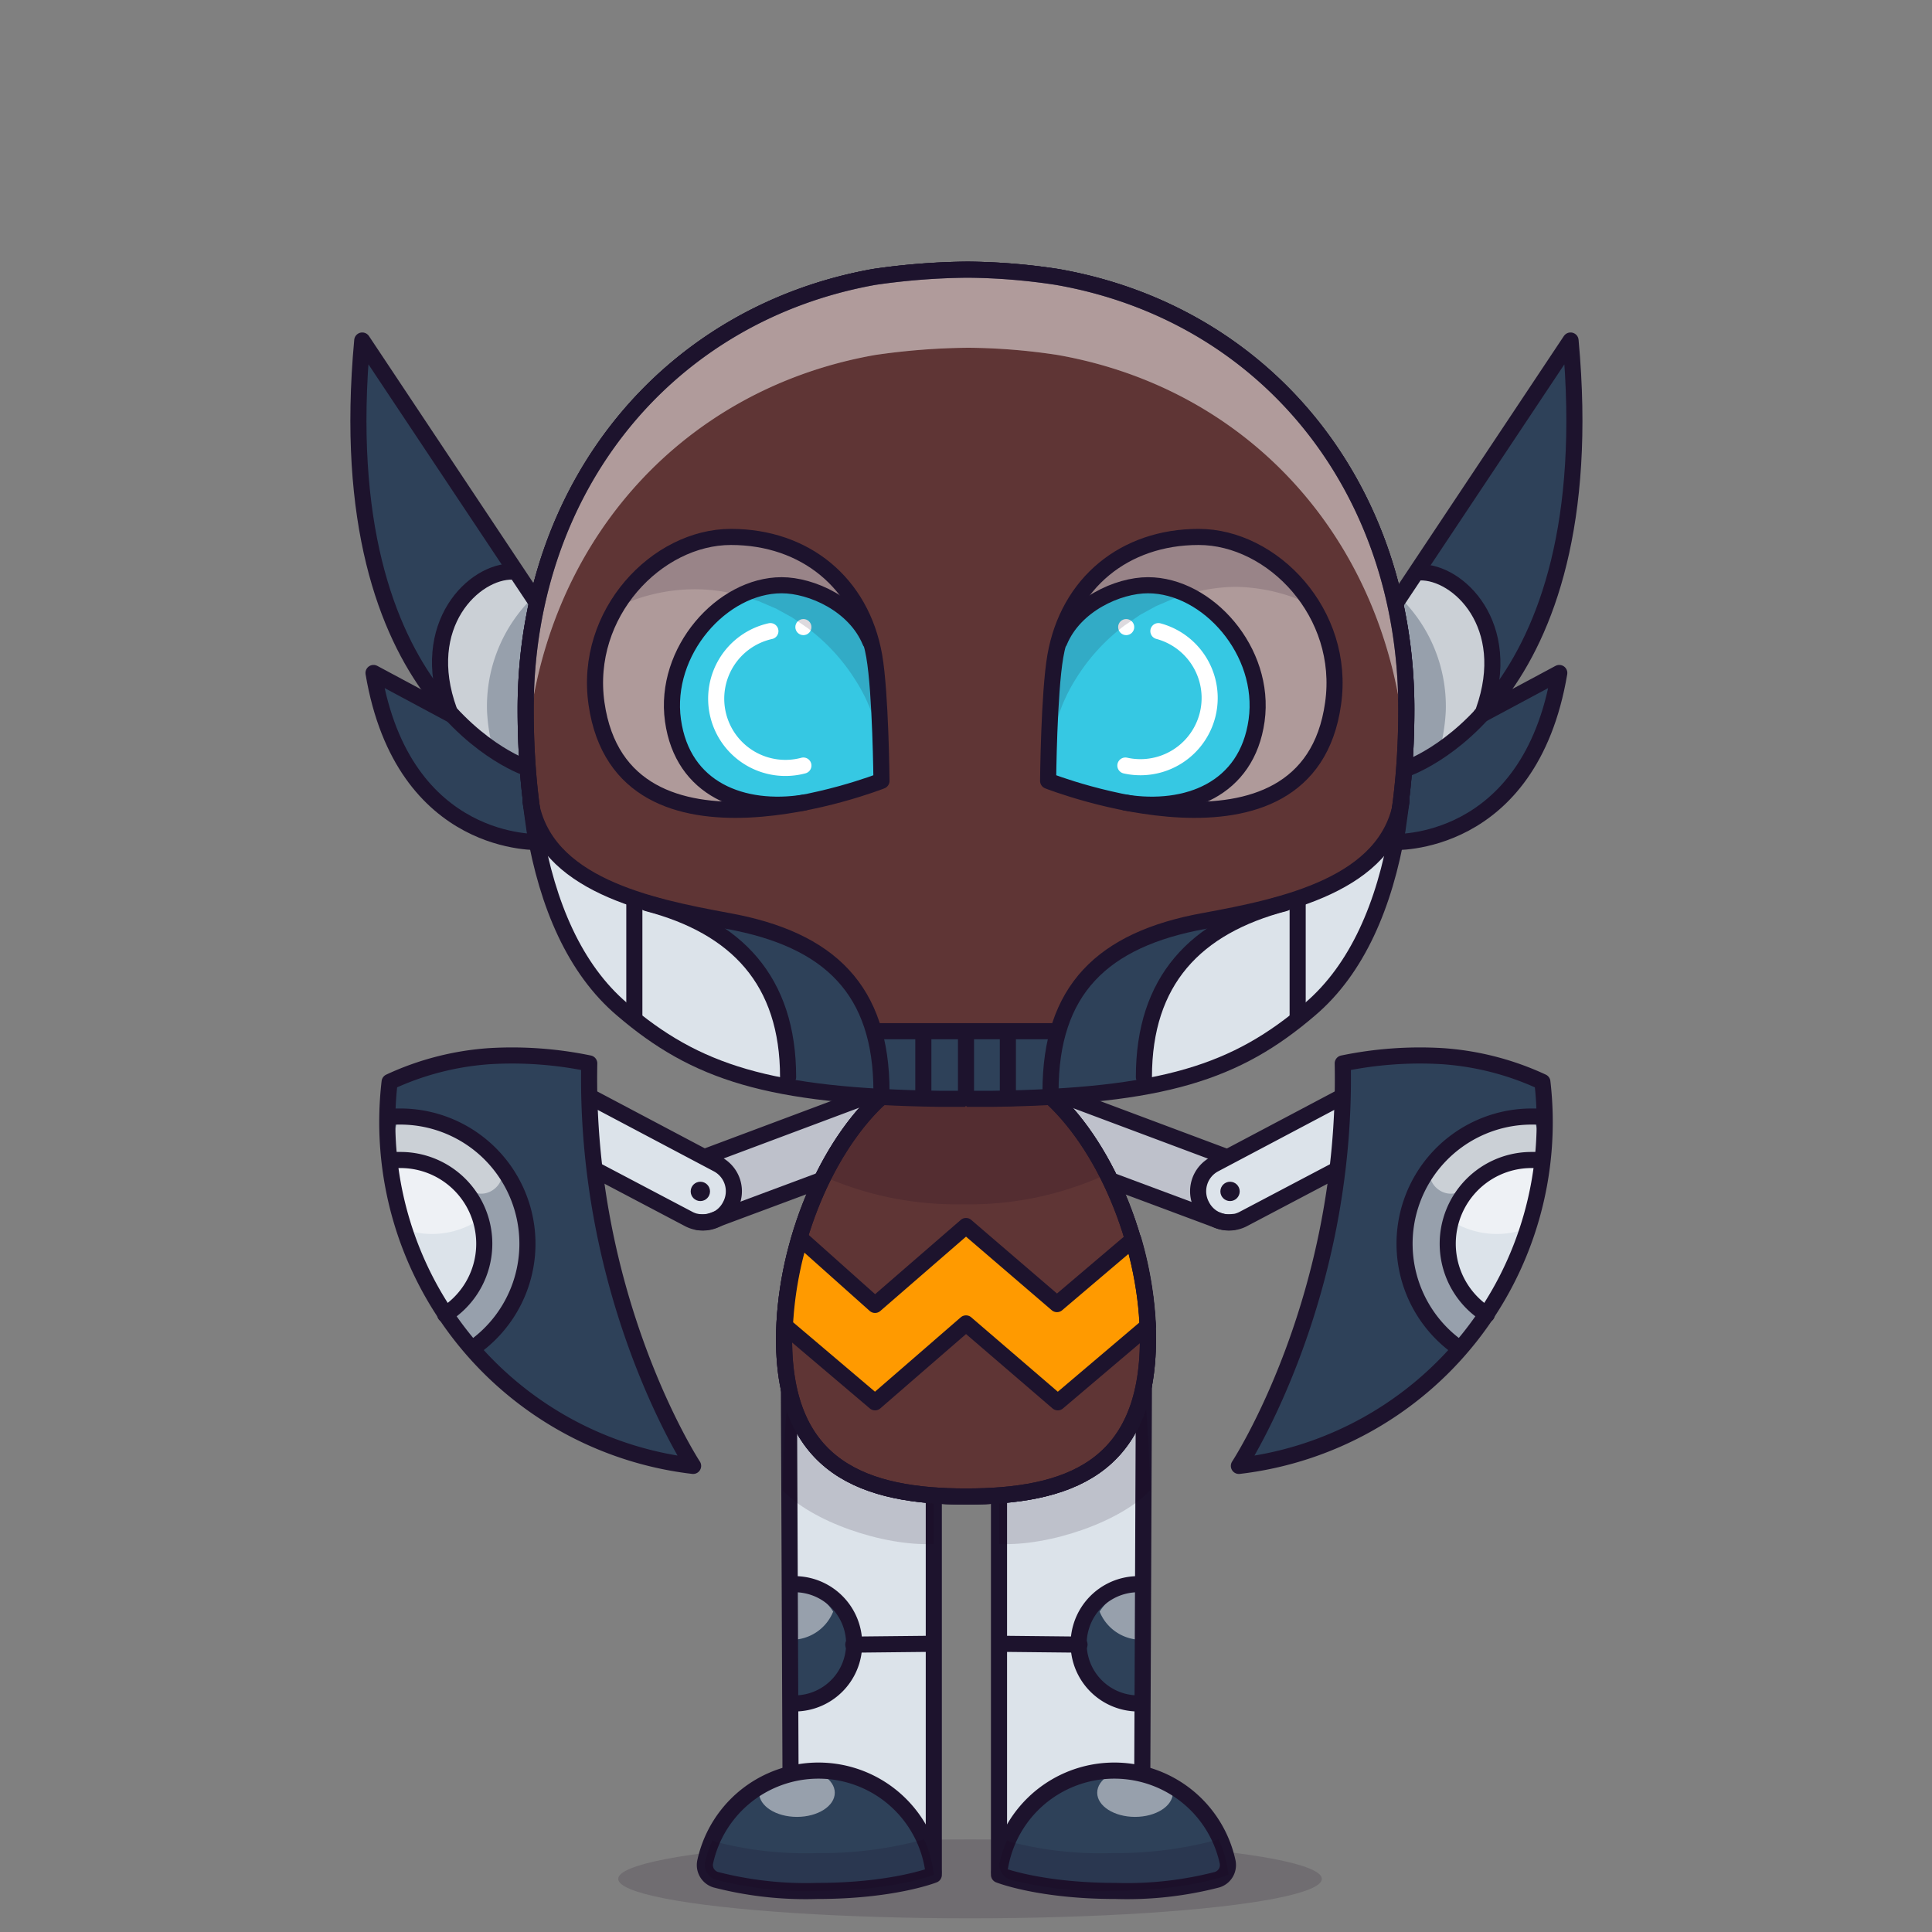 <svg xmlns="http://www.w3.org/2000/svg" viewBox="0 0 240 240"><rect x="0" y="0" width="240" height="240" fill="#808080" stroke="none"/><ellipse cx="120.5" cy="233.4" rx="43.7" ry="4.9" style="fill:#180621;opacity:.15"/><g><path d="M98.8 221.4c-.9-12.3-.7-49.2-.7-49.2l18 8.2.2 52.7s-11.9 1.5-17.4-11.7Z" style="fill:#dce3ea"/><path d="M97.7 196.8c4.1 0 7.9 3.4 7.9 7.5s-4 7.2-7.8 7.5" style="fill:#2e4159"/><g style="opacity:.5"><path d="m97.3 196.8.3 6.9h.7a5.6 5.6 0 0 0 5.2-3.5 7.4 7.4 0 0 0-6.2-3.4Z" style="fill:#fff"/></g><path d="M115.9 232.6c.1.5-7.1 2.5-14.2 2.4a53.2 53.2 0 0 1-13.7-2.4 16.5 16.5 0 0 1 3.9-8.8c3.3-3.9 12.4-3.6 12.4-3.6s8.7 2.1 11.6 12.4Z" style="fill:#2e4159"/><path d="m98.2 219.8-.2-47.6 18 8.2v52.1" style="fill:none;stroke:#1d132d;stroke-linecap:round;stroke-linejoin:round;stroke-width:2px"/><path d="M98.4 196.8a7.4 7.4 0 0 1 .6 14.8" style="fill:none;stroke:#1d132d;stroke-linecap:round;stroke-linejoin:round;stroke-width:2px"/><path d="M98 172.2s-.6 4.9-.8 12.9c3.6 3.9 12.5 7 18.8 6.7v-11.4Z" style="fill:#180621;opacity:.15"/><ellipse cx="99" cy="222.7" rx="4.7" ry="3" style="fill:#fff;opacity:.5"/><path d="m106 204.3 9.6-.1M116 232.9a14.4 14.4 0 0 0-28.4-1.6 1.9 1.9 0 0 0 1.3 2.2 44.7 44.7 0 0 0 12.6 1.4c9.5 0 14.5-2 14.5-2Z" style="fill:none;stroke:#1d132d;stroke-linecap:round;stroke-linejoin:round;stroke-width:2px"/><path d="M141.3 221.4c.9-12.3.8-49.2.8-49.2l-18 8.2-.2 52.7s11.9 1.5 17.4-11.7Z" style="fill:#dce3ea"/><path d="M142.4 196.8c-4.1 0-7.9 3.4-7.9 7.5s4 7.2 7.8 7.5" style="fill:#2e4159"/><g style="opacity:.5"><path d="m142.8 196.8-.3 6.9h-.7a5.6 5.6 0 0 1-5.2-3.5 7.4 7.4 0 0 1 6.2-3.4Z" style="fill:#fff"/></g><path d="M124.1 232.6c-.1.5 7.1 2.5 14.2 2.4a53.2 53.2 0 0 0 13.7-2.4 16.5 16.5 0 0 0-3.9-8.8c-3.3-3.9-12.4-3.6-12.4-3.6s-8.6 2.1-11.6 12.4Z" style="fill:#2e4159"/><path d="m141.9 219.8.2-47.6-18 8.2v52.1" style="fill:none;stroke:#1d132d;stroke-linecap:round;stroke-linejoin:round;stroke-width:2px"/><path d="M141.7 196.8a7.4 7.4 0 0 0-.6 14.8" style="fill:none;stroke:#1d132d;stroke-linecap:round;stroke-linejoin:round;stroke-width:2px"/><path d="M142.1 172.2s.6 4.9.8 12.9c-3.6 3.9-12.5 7-18.8 6.7v-11.4Z" style="fill:#180621;opacity:.15"/><ellipse cx="141" cy="222.7" rx="4.7" ry="3" style="fill:#fff;opacity:.5"/><path d="m134.1 204.3-9.6-.1M124.1 232.9a14.4 14.4 0 0 1 28.4-1.6 1.9 1.9 0 0 1-1.3 2.2 44.7 44.7 0 0 1-12.6 1.4c-9.5 0-14.5-2-14.5-2Z" style="fill:none;stroke:#1d132d;stroke-linecap:round;stroke-linejoin:round;stroke-width:2px"/><path d="M101.5 230.2a44.7 44.7 0 0 1-12.6-1.4l-.4-.2a14.3 14.3 0 0 0-.9 2.7 1.9 1.9 0 0 0 1.3 2.2 44.7 44.7 0 0 0 12.6 1.4c9.5 0 14.5-2 14.5-2a14.3 14.3 0 0 0-1.2-4.4 48.8 48.8 0 0 1-13.3 1.7ZM138.1 230.2a44.7 44.7 0 0 1-12.6-1.4l-.4-.2a14.3 14.3 0 0 0-.9 2.7 1.9 1.9 0 0 0 1.3 2.2 44.7 44.7 0 0 0 12.6 1.4c9.5 0 14.5-2 14.5-2a14.3 14.3 0 0 0-1.2-4.4 48.8 48.8 0 0 1-13.3 1.7Z" style="fill:#180621;opacity:.15"/></g><g><path d="m87.6 143.7 21.9-8.2a3.9 3.9 0 0 1 5 2.3 3.9 3.9 0 0 1-2.3 5l-23.6 8.8a3.8 3.8 0 0 1-1.9.2" style="fill:#dce3ea"/><path d="m87.6 143.7 21.9-8.2a3.9 3.9 0 0 1 5 2.3 3.9 3.9 0 0 1-2.3 5l-23.6 8.8a3.8 3.8 0 0 1-1.9.2" style="fill:#180621;opacity:.15"/><path d="M48.4 134.4a43 43 0 0 0 37.7 47.7s-13.5-20.6-12.9-50a47.3 47.3 0 0 0-12.4-.9 35.1 35.1 0 0 0-12.4 3.2Z" style="fill:#2e4159"/><path d="M58.5 167.3c-13.8-17.3-9.1-28.7-8.7-28.7a15.8 15.8 0 0 1 8.9 28.8M58.5 167.3l-1.4-1.8Z" style="fill:#fff;opacity:.5"/><path d="M48.7 144a14.3 14.3 0 0 1 9.4 3.6c2.2 2 5.4-.8 3.9-3a15.7 15.7 0 0 0-12.3-6c-.2 0-1.2 2.3-1.1 6.3.1-.3.1-.6.1-.9ZM49 148.2ZM48.8 147ZM48.7 145.9ZM65.4 152.4ZM65.1 150.8ZM62.1 144.6a15.9 15.9 0 0 1 1.9 3 15.8 15.8 0 0 0-1.9-3ZM64.7 149.4l.2.7ZM64.2 148l.3.8ZM53.4 159.9l-.6-1.1ZM54.4 161.5l-.6-1ZM52.6 158.3l-.7-1.5ZM55.5 163.2l-.7-1.1ZM56.7 165l-.8-1.2ZM50.4 153.4l-.3-.9ZM50 152.1l-.3-.9ZM51.7 156.5l-.5-1.2ZM49.6 150.8q-.3-1.3-.5-2.4c.1.7.3 1.5.5 2.4ZM51 154.9l-.4-.9Z" style="fill:#fff;opacity:.5"/><path d="M55.3 162.4c-8.6-10.8-6.2-18.3-6-18.3a10.6 10.6 0 0 1 10.3 10.2 9.8 9.8 0 0 1-4.3 8.1" style="fill:#dce3ea"/><path d="M59.3 151.7a10.7 10.7 0 0 0-9.9-7.6c-.2 0-1.3 3.2.5 8.5a10.6 10.6 0 0 0 9.5-1Z" style="fill:#fff;opacity:.5"/><path d="m73.6 136.4 15.5 8.2a3.8 3.8 0 0 1 1.6 5.2 3.8 3.8 0 0 1-5.2 1.6l-11.2-5.9" style="fill:#dce3ea"/><path d="M48.4 134.4a43 43 0 0 0 37.7 47.7s-13.5-20.6-12.9-50a47.3 47.3 0 0 0-12.4-.9 35.1 35.1 0 0 0-12.4 3.2Z" style="fill:none;stroke:#1d132d;stroke-linecap:round;stroke-linejoin:round;stroke-width:2px"/><path d="M48.6 144.1h1.2a10.4 10.4 0 0 1 5.5 19.2" style="fill:none;stroke:#1d132d;stroke-linecap:round;stroke-linejoin:round;stroke-width:2px"/><path d="M48.6 138.7h1.2a15.8 15.8 0 0 1 8.9 28.8M73.6 136.4l15.5 8.2a3.8 3.8 0 0 1 1.6 5.2h0a3.8 3.8 0 0 1-5.2 1.6l-11.2-5.9" style="fill:none;stroke:#1d132d;stroke-linecap:round;stroke-linejoin:round;stroke-width:2px"/><path d="m87.6 143.7 21.9-8.2a3.9 3.9 0 0 1 5 2.3h0a3.9 3.9 0 0 1-2.3 5l-23.6 8.8a3.8 3.8 0 0 1-1.9.2" style="fill:none;stroke:#1d132d;stroke-linecap:round;stroke-linejoin:round;stroke-width:2px"/><path d="m152.3 143.7-21.9-8.2a3.9 3.9 0 0 0-5 2.3 3.9 3.9 0 0 0 2.3 5l23.6 8.8a3.8 3.8 0 0 0 1.9.2" style="fill:#dce3ea"/><path d="m152.3 143.7-21.9-8.2a3.9 3.9 0 0 0-5 2.3 3.9 3.9 0 0 0 2.3 5l23.6 8.8a3.8 3.8 0 0 0 1.9.2" style="fill:#180621;opacity:.15"/><path d="M191.6 134.4a43 43 0 0 1-37.7 47.7s13.5-20.6 12.9-50a47.3 47.3 0 0 1 12.4-.9 35.1 35.1 0 0 1 12.4 3.2Z" style="fill:#2e4159"/><path d="M181.5 167.3c13.8-17.3 9.1-28.7 8.8-28.7a15.8 15.8 0 0 0-8.9 28.8M181.5 167.3l1.4-1.8Z" style="fill:#fff;opacity:.5"/><path d="M191.3 144a14.3 14.3 0 0 0-9.4 3.6c-2.2 2-5.4-.8-3.9-3a15.7 15.7 0 0 1 12.3-6c.2 0 1.2 2.3 1.1 6.3-.1-.3-.1-.6-.1-.9ZM191 148.2ZM191.1 147ZM191.2 145.9ZM174.6 152.4ZM174.9 150.8ZM177.9 144.6a15.9 15.9 0 0 0-1.9 3 15.8 15.8 0 0 1 1.9-3ZM175.3 149.4l-.2.7ZM175.8 148l-.3.8ZM186.6 159.9l.6-1.1ZM185.6 161.5l.6-1ZM187.4 158.3l.7-1.5ZM184.5 163.2l.7-1.1ZM183.3 165l.8-1.2ZM189.6 153.4l.3-.9ZM190 152.1l.3-.9ZM188.3 156.5l.5-1.2ZM190.4 150.8q.3-1.3.5-2.4c-.1.7-.3 1.5-.5 2.4ZM189 154.9l.4-.9Z" style="fill:#fff;opacity:.5"/><path d="M184.7 162.4c8.6-10.8 6.2-18.3 6-18.3a10.6 10.6 0 0 0-10.3 10.2 9.8 9.8 0 0 0 4.3 8.1" style="fill:#dce3ea"/><path d="M180.3 151.7a10.7 10.7 0 0 1 9.9-7.6c.2 0 1.3 3.2-.5 8.5a10.6 10.6 0 0 1-9.5-1Z" style="fill:#fff;opacity:.5"/><path d="m166.4 136.4-15.5 8.2a3.8 3.8 0 0 0-1.6 5.2 3.8 3.8 0 0 0 5.2 1.6l11.2-5.9" style="fill:#dce3ea"/><path d="M191.6 134.4a43 43 0 0 1-37.7 47.7s13.5-20.6 12.9-50a47.3 47.3 0 0 1 12.4-.9 35.1 35.1 0 0 1 12.4 3.2Z" style="fill:none;stroke:#1d132d;stroke-linecap:round;stroke-linejoin:round;stroke-width:2px"/><path d="M191.4 144.1h-1.2a10.4 10.4 0 0 0-5.5 19.2" style="fill:none;stroke:#1d132d;stroke-linecap:round;stroke-linejoin:round;stroke-width:2px"/><path d="M191.4 138.7h-1.2a15.8 15.8 0 0 0-8.9 28.8M166.4 136.4l-15.5 8.2a3.8 3.8 0 0 0-1.6 5.2h0a3.8 3.8 0 0 0 5.2 1.6l11.2-5.9" style="fill:none;stroke:#1d132d;stroke-linecap:round;stroke-linejoin:round;stroke-width:2px"/><path d="m152.3 143.7-21.9-8.2a3.9 3.9 0 0 0-5 2.3h0a3.9 3.9 0 0 0 2.3 5l23.6 8.8a3.8 3.8 0 0 0 1.9.2" style="fill:none;stroke:#1d132d;stroke-linecap:round;stroke-linejoin:round;stroke-width:2px"/><circle cx="87" cy="148" r="1.2" style="fill:#1d132d"/><circle cx="152.8" cy="148" r="1.2" style="fill:#1d132d"/></g><g><path d="m174.4 95.5-1.6-19.7 22.3-33.5c4.1 45.5-20.7 53.2-20.7 53.2Z" style="fill:#2e4159"/><path d="M193.7 83.6c-3.7 21.9-20.7 21-20.7 21l1.4-9.1 9.6-6.7Z" style="fill:#2e4159"/><g style="opacity:.5"><path d="M176.4 70.3c2.6 1.2 11.6 4.4 8 18.1-.7 2.7-7.3 5.6-9.7 7.4l-1.9-20Z" style="fill:#fff"/></g><g style="opacity:.5"><path d="M179.6 88.3a18.9 18.9 0 0 0-5.7-14.1l2.6-3.9c2.6 1.2 11.6 4.4 8 18.1-.5 1.7-3.1 3.4-5.7 4.9a22.7 22.7 0 0 0 .8-5Z" style="fill:#fff"/></g><path d="m172.8 75.8 22.3-33.5c4.2 45.6-20.7 53.3-20.7 53.3" style="fill:none;stroke:#1d132d;stroke-linecap:round;stroke-linejoin:round;stroke-width:2px"/><path d="m184 88.8 9.7-5.2c-3.7 21.9-20.7 21-20.7 21M184.3 88.3c3.8-10.7-3.2-17.3-7.9-17.2" style="fill:none;stroke:#1d132d;stroke-linecap:round;stroke-linejoin:round;stroke-width:2px"/><path d="m65.7 95.5 1.6-19.7L45 42.3c-4.2 45.5 20.7 53.2 20.7 53.2Z" style="fill:#2e4159"/><path d="M46.4 83.6c3.7 21.9 20.7 21 20.7 21l-1.4-9.1-9.6-6.7Z" style="fill:#2e4159"/><g style="opacity:.5"><path d="M63.6 70.3c-2.6 1.2-11.6 4.4-8 18.1.7 2.7 7.3 5.6 9.8 7.4l1.9-20Z" style="fill:#fff"/></g><g style="opacity:.5"><path d="M60.5 88.3a18.9 18.9 0 0 1 5.7-14.1l-2.6-3.9c-2.6 1.2-11.6 4.4-8 18.1.5 1.7 3.1 3.4 5.7 4.9a22.7 22.7 0 0 1-.8-5Z" style="fill:#fff"/></g><path d="M67.3 75.8 45 42.3c-4.2 45.5 20.7 53.2 20.7 53.2" style="fill:none;stroke:#1d132d;stroke-linecap:round;stroke-linejoin:round;stroke-width:2px"/><path d="m56.1 88.8-9.7-5.2c3.7 21.9 20.7 21 20.7 21M55.8 88.3c-3.9-10.7 3.1-17.4 7.9-17.3" style="fill:none;stroke:#1d132d;stroke-linecap:round;stroke-linejoin:round;stroke-width:2px"/></g><g><path d="M125.4 136.4c19.6-.5 28.4-3.6 37.2-11.1s12.1-21.8 12.1-37.2c0-27.7-17.6-49.2-43.4-53.7a76.8 76.8 0 0 0-11.1-.9 84.7 84.7 0 0 0-11.6.9C82.9 39 65.3 60.5 65.3 88.1c0 15.4 3.2 29.6 12.1 37.2s18.2 10.8 39.5 11.1Z" style="fill:none;stroke:#1d132d;stroke-miterlimit:10;stroke-width:2px"/><path d="M109.2 136.5c-7 6.6-11.8 18.9-11.8 29.9 0 16 10.1 19.5 22.6 19.5s22.6-3.4 22.6-19.5c0-11.1-4.9-23.5-12-30.1" style="fill:none;stroke:#1d132d;stroke-miterlimit:10;stroke-width:2px"/><path d="M131.3 34.4a76.8 76.8 0 0 0-11.1-.9 84.7 84.7 0 0 0-11.6.9C82.9 39 65.3 60.5 65.3 88.1c0 15.4 3.2 29.6 12.1 37.2s18.2 10.8 39.5 11.1h-7.7c-7 6.6-11.8 18.9-11.8 29.9 0 16 10.1 19.5 22.6 19.5s22.6-3.4 22.6-19.5c0-11.1-4.9-23.5-12-30.1h-5.2c19.6-.5 28.4-3.6 37.2-11.1s12.1-21.8 12.1-37.2c0-27.4-17.6-48.9-43.4-53.5Z" style="fill:#5f3535"/><path d="M130.9 136.7c-3.4.7-18 .5-21.3-.1h-.4c-7 6.6-11.8 18.9-11.8 29.9 0 16 10.1 19.5 22.6 19.5s22.6-3.4 22.6-19.5c0-11-4.8-23.2-11.7-29.8Z" style="fill:#5f3535"/><path d="m140.6 154.1-9.3 7.9-11.3-9.7-11.3 9.8-9.3-8.3a46 46 0 0 0-1.9 10.9l11.2 9.5 11.3-9.8 11.4 9.8 11.2-9.5a45.9 45.9 0 0 0-1.8-10.7" style="fill:#ff9a00"/><path d="m140.6 154.1-9.3 7.9-11.3-9.7-11.3 9.8-9.3-8.3a46 46 0 0 0-1.9 10.9l11.2 9.5 11.3-9.8 11.4 9.8 11.2-9.5a45.9 45.9 0 0 0-1.8-10.7" style="fill:none;stroke:#1d132d;stroke-linecap:round;stroke-linejoin:round;stroke-width:2px"/><path d="M130.5 136.2c-3.1.3-6.1.6-9.4.6a111.1 111.1 0 0 1-12.3-.4L102 146a41 41 0 0 0 17.6 3.6 40.7 40.7 0 0 0 17.8-3.7c-.2-.3-6.5-9.2-6.9-9.7Z" style="fill:#180621;opacity:.15"/><path d="m109.5 136.3-.6.5c-6.9 6.7-11.5 18.8-11.5 29.6 0 16 10.1 19.5 22.6 19.5s22.6-3.4 22.6-19.5c0-11-4.8-23.3-11.8-29.9l-.2-.2" style="fill:none;stroke:#1d132d;stroke-linecap:round;stroke-linejoin:round;stroke-width:2px"/><g style="opacity:.3"><path d="M108.7 44.1a84.7 84.7 0 0 1 11.6-.9 76.8 76.8 0 0 1 11.1.9c24.4 4.3 41.5 23.9 43.2 49.5q.1-2.7.1-5.5c0-27.7-17.6-49.2-43.4-53.7a76.8 76.8 0 0 0-11.1-.9 84.7 84.7 0 0 0-11.6.9C82.9 39 65.3 60.5 65.3 88.1q0 2.8.1 5.5c1.7-25.6 18.9-45.2 43.3-49.5Z" style="fill:#fff"/></g><path d="M125.4 136.4c19.6-.5 28.4-3.6 37.2-11.1s12.1-21.8 12.1-37.2c0-27.7-17.6-49.2-43.4-53.7a76.8 76.8 0 0 0-11.1-.9 84.7 84.7 0 0 0-11.6.9C82.9 39 65.3 60.5 65.3 88.1c0 15.4 3.2 29.6 12.1 37.2s18.2 10.8 39.5 11.1Z" style="fill:none;stroke:#1d132d;stroke-miterlimit:10;stroke-width:2px"/><path d="M109.2 136.5c-7 6.6-11.8 18.9-11.8 29.9 0 16 10.1 19.5 22.6 19.5s22.6-3.4 22.6-19.5c0-11.1-4.9-23.5-12-30.1" style="fill:none;stroke:#1d132d;stroke-miterlimit:10;stroke-width:2px"/><g style="opacity:.3"><path d="M108.7 44.1a84.7 84.7 0 0 1 11.6-.9 76.8 76.8 0 0 1 11.1.9c24.4 4.3 41.5 23.9 43.2 49.5q.1-2.7.1-5.5c0-27.7-17.6-49.2-43.4-53.7a76.8 76.8 0 0 0-11.1-.9 84.7 84.7 0 0 0-11.6.9C82.9 39 65.3 60.5 65.3 88.1q0 2.8.1 5.5c1.7-25.6 18.9-45.2 43.3-49.5Z" style="fill:#fff"/></g><path d="M125.4 136.4c19.6-.5 28.4-3.6 37.2-11.1s12.1-21.8 12.1-37.2c0-27.7-17.6-49.2-43.4-53.7a76.8 76.8 0 0 0-11.1-.9 84.7 84.7 0 0 0-11.6.9C82.9 39 65.3 60.5 65.3 88.1c0 15.4 3.2 29.6 12.1 37.2s18.2 10.8 39.5 11.1Z" style="fill:none;stroke:#1d132d;stroke-miterlimit:10;stroke-width:2px"/></g><g><path d="M109.4 128.1h21.3v7.53h-21.3z" style="fill:#2e4159"/><path d="M109.4 134.3a36.8 36.8 0 0 0-.1-3.7s-.2-.9-.3-1.5l-.3-.2c-2-8.2-8.1-12.7-18.4-14.5l-3.9-.7-.4-.3a25.4 25.4 0 0 1-6.7-1.2c-5.9-2-9.8-6-13.2-10.9l.3 1.8c1.6 9.3 5 17.3 10.9 22.3 8 6.8 15.9 10 32 10.9.1-.7.1-1.4.1-2Z" style="fill:#dce3ea"/><path d="M109.3 130.6s-.2-.9-.3-1.5l-.3-.2c-2-8.2-8.1-12.7-18.4-14.5l-3.9-.7-.4-.3h-1.5c5.6 2.8 11 6.2 12.7 12.8a28 28 0 0 1 .7 9.1 92 92 0 0 0 11.5 1.3c0-.7.1-1.4.1-2a36.8 36.8 0 0 0-.2-4Z" style="fill:#2e4159"/><path d="M97.9 133.8c0-12-6.4-18.7-17.5-21.6M108.6 128.1H120M78.8 112.3v14.2" style="fill:none;stroke:#1d132d;stroke-linecap:round;stroke-linejoin:round;stroke-width:2px"/><path d="M109.5 135.6c0-12.6-6.4-18.9-19.1-21.2-9.8-1.8-22.8-4.5-24.5-14.9" style="fill:none;stroke:#1d132d;stroke-linecap:round;stroke-linejoin:round;stroke-width:2px"/><path d="m65.9 99.5.5 3.6c1.6 9.3 5 17.3 10.9 22.3 9.1 7.8 18.2 10.8 39.5 11.1h3.1" style="fill:none;stroke:#1d132d;stroke-miterlimit:10;stroke-width:2px"/><path d="M130.6 134.3a36.8 36.8 0 0 1 .1-3.7s.2-.9.3-1.5l.3-.2c2-8.2 8.1-12.7 18.4-14.5l3.9-.7.4-.3a25.4 25.4 0 0 0 6.7-1.2c5.9-2 9.8-6 13.2-10.9l-.3 1.8c-1.6 9.3-5 17.3-10.9 22.3-8 6.8-15.9 10-32 10.9-.1-.7-.1-1.4-.1-2Z" style="fill:#dce3ea"/><path d="M130.7 130.6s.2-.9.3-1.5l.3-.2c2-8.2 8.1-12.7 18.4-14.5l3.9-.7.4-.3h1.5c-5.6 2.8-11 6.2-12.7 12.8a28 28 0 0 0-.7 9.1 92 92 0 0 1-11.5 1.3c0-.7-.1-1.4-.1-2a36.8 36.8 0 0 1 .2-4Z" style="fill:#2e4159"/><path d="M142.1 133.8c0-12 6.4-18.7 17.5-21.6M131.3 128.1H120M161.2 112.3v14.2" style="fill:none;stroke:#1d132d;stroke-linecap:round;stroke-linejoin:round;stroke-width:2px"/><path d="M130.5 135.6c0-12.6 6.4-18.9 19.1-21.2 9.8-1.8 22.8-4.5 24.5-14.9" style="fill:none;stroke:#1d132d;stroke-linecap:round;stroke-linejoin:round;stroke-width:2px"/><path d="m174.1 99.5-.5 3.6c-1.6 9.3-5 17.3-10.9 22.3-9.1 7.8-18.2 10.8-39.5 11.1h-3.1M120 128.1v8.4M114.7 128.4v8M125.2 128.4v8" style="fill:none;stroke:#1d132d;stroke-miterlimit:10;stroke-width:2px"/></g><g><g style="opacity:.5"><path d="M108.6 81.5c.8 4.6.9 15.5.9 15.5s-32.2 12.7-35.4-9.6c-1.6-11.2 7.5-20.7 16.7-20.7s16.2 5.7 17.8 14.8Z" style="fill:#fff"/><path d="M99.9 99.7c-7.6 1.2-15.1-1.6-16.3-10.2s6.1-16.8 13.5-16.8c3.7 0 9.1 2.4 11 7" style="fill:#fff"/></g><g style="opacity:.5"><path d="M131.1 81.5c-.8 4.6-.9 15.5-.9 15.5s32.3 12.7 35.4-9.6c1.6-11.2-7.5-20.7-16.7-20.7s-16.2 5.7-17.8 14.8Z" style="fill:#fff"/><path d="M139.8 99.7c7.6 1.2 15.1-1.6 16.3-10.2s-6.1-16.8-13.5-16.8c-3.7 0-9.1 2.4-11 7" style="fill:#fff"/></g><path d="M84 83.3a18.6 18.6 0 0 0 .3 9.1c2.3 6.3 11 9.7 25.2 4.5l-1.4-17.2c-1.6-3.8-5.6-6.1-9-6.8l-2.1-.2c-5.6 0-11.2 4.5-13 10.6ZM155.7 83.3a18.6 18.6 0 0 1-.3 9.1c-2.3 6.3-11 9.7-25.2 4.5l1.4-17.2c1.6-3.8 5.6-6.1 9-6.8l2.1-.2c5.6 0 11.2 4.5 13 10.6Z" style="fill:#36c8e3"/><path d="M99.8 95.1a8.6 8.6 0 1 1-4.1-16.7" style="fill:none;stroke:#fff;stroke-linecap:round;stroke-linejoin:round;stroke-width:2px"/><circle cx="99.8" cy="77.9" r="1" style="fill:#fff"/><path d="M139.8 95.1a8.6 8.6 0 0 0 4.1-16.7" style="fill:none;stroke:#fff;stroke-linecap:round;stroke-linejoin:round;stroke-width:2px"/><circle cx="139.9" cy="77.9" r="1" style="fill:#fff"/><g style="opacity:.15"><path d="M163 75.2c-3.2-5.1-8.6-8.5-14.1-8.5-9.2 0-16.1 5.7-17.8 14.8-.8 4.6-.9 15.5-.9 15.5h.4c0-.3-.1-.7-.1-1a20.3 20.3 0 0 1 3.1-11.6 24.2 24.2 0 0 1 6.1-6.7l1.9-1.3 2-1.1 2.1-.9 2.2-.7a21.6 21.6 0 0 1 5.7-.8 22.3 22.3 0 0 1 9.4 2.3ZM91 66.8c-5.5 0-10.9 3.4-14.1 8.5a22.3 22.3 0 0 1 9.5-2.1 21.6 21.6 0 0 1 5.7.8l2.2.7 2.1.9 2 1.1 1.9 1.3a24.2 24.2 0 0 1 6.1 6.7 20.3 20.3 0 0 1 3.1 11.6c0 .3 0 .7-.1 1h.4s-.1-10.9-.9-15.5c-1.7-9.4-8.6-15-17.9-15Z" style="fill:#180621"/></g><path d="M108.6 81.5c.8 4.6.9 15.5.9 15.5s-32.2 12.7-35.4-9.6c-1.6-11.2 7.5-20.7 16.7-20.7s16.2 5.7 17.8 14.8Z" style="fill:none;stroke:#1d132d;stroke-linecap:round;stroke-linejoin:round;stroke-width:2px"/><path d="M99.9 99.7c-7.6 1.2-15.1-1.6-16.3-10.2s6.1-16.8 13.5-16.8c3.7 0 9.1 2.4 11 7M131.1 81.5c-.8 4.6-.9 15.5-.9 15.5s32.3 12.7 35.4-9.6c1.6-11.2-7.5-20.7-16.7-20.7s-16.2 5.7-17.8 14.8Z" style="fill:none;stroke:#1d132d;stroke-linecap:round;stroke-linejoin:round;stroke-width:2px"/><path d="M139.8 99.7c7.6 1.2 15.1-1.6 16.3-10.2s-6.1-16.8-13.5-16.8c-3.7 0-9.1 2.4-11 7" style="fill:none;stroke:#1d132d;stroke-linecap:round;stroke-linejoin:round;stroke-width:2px"/></g></svg>
